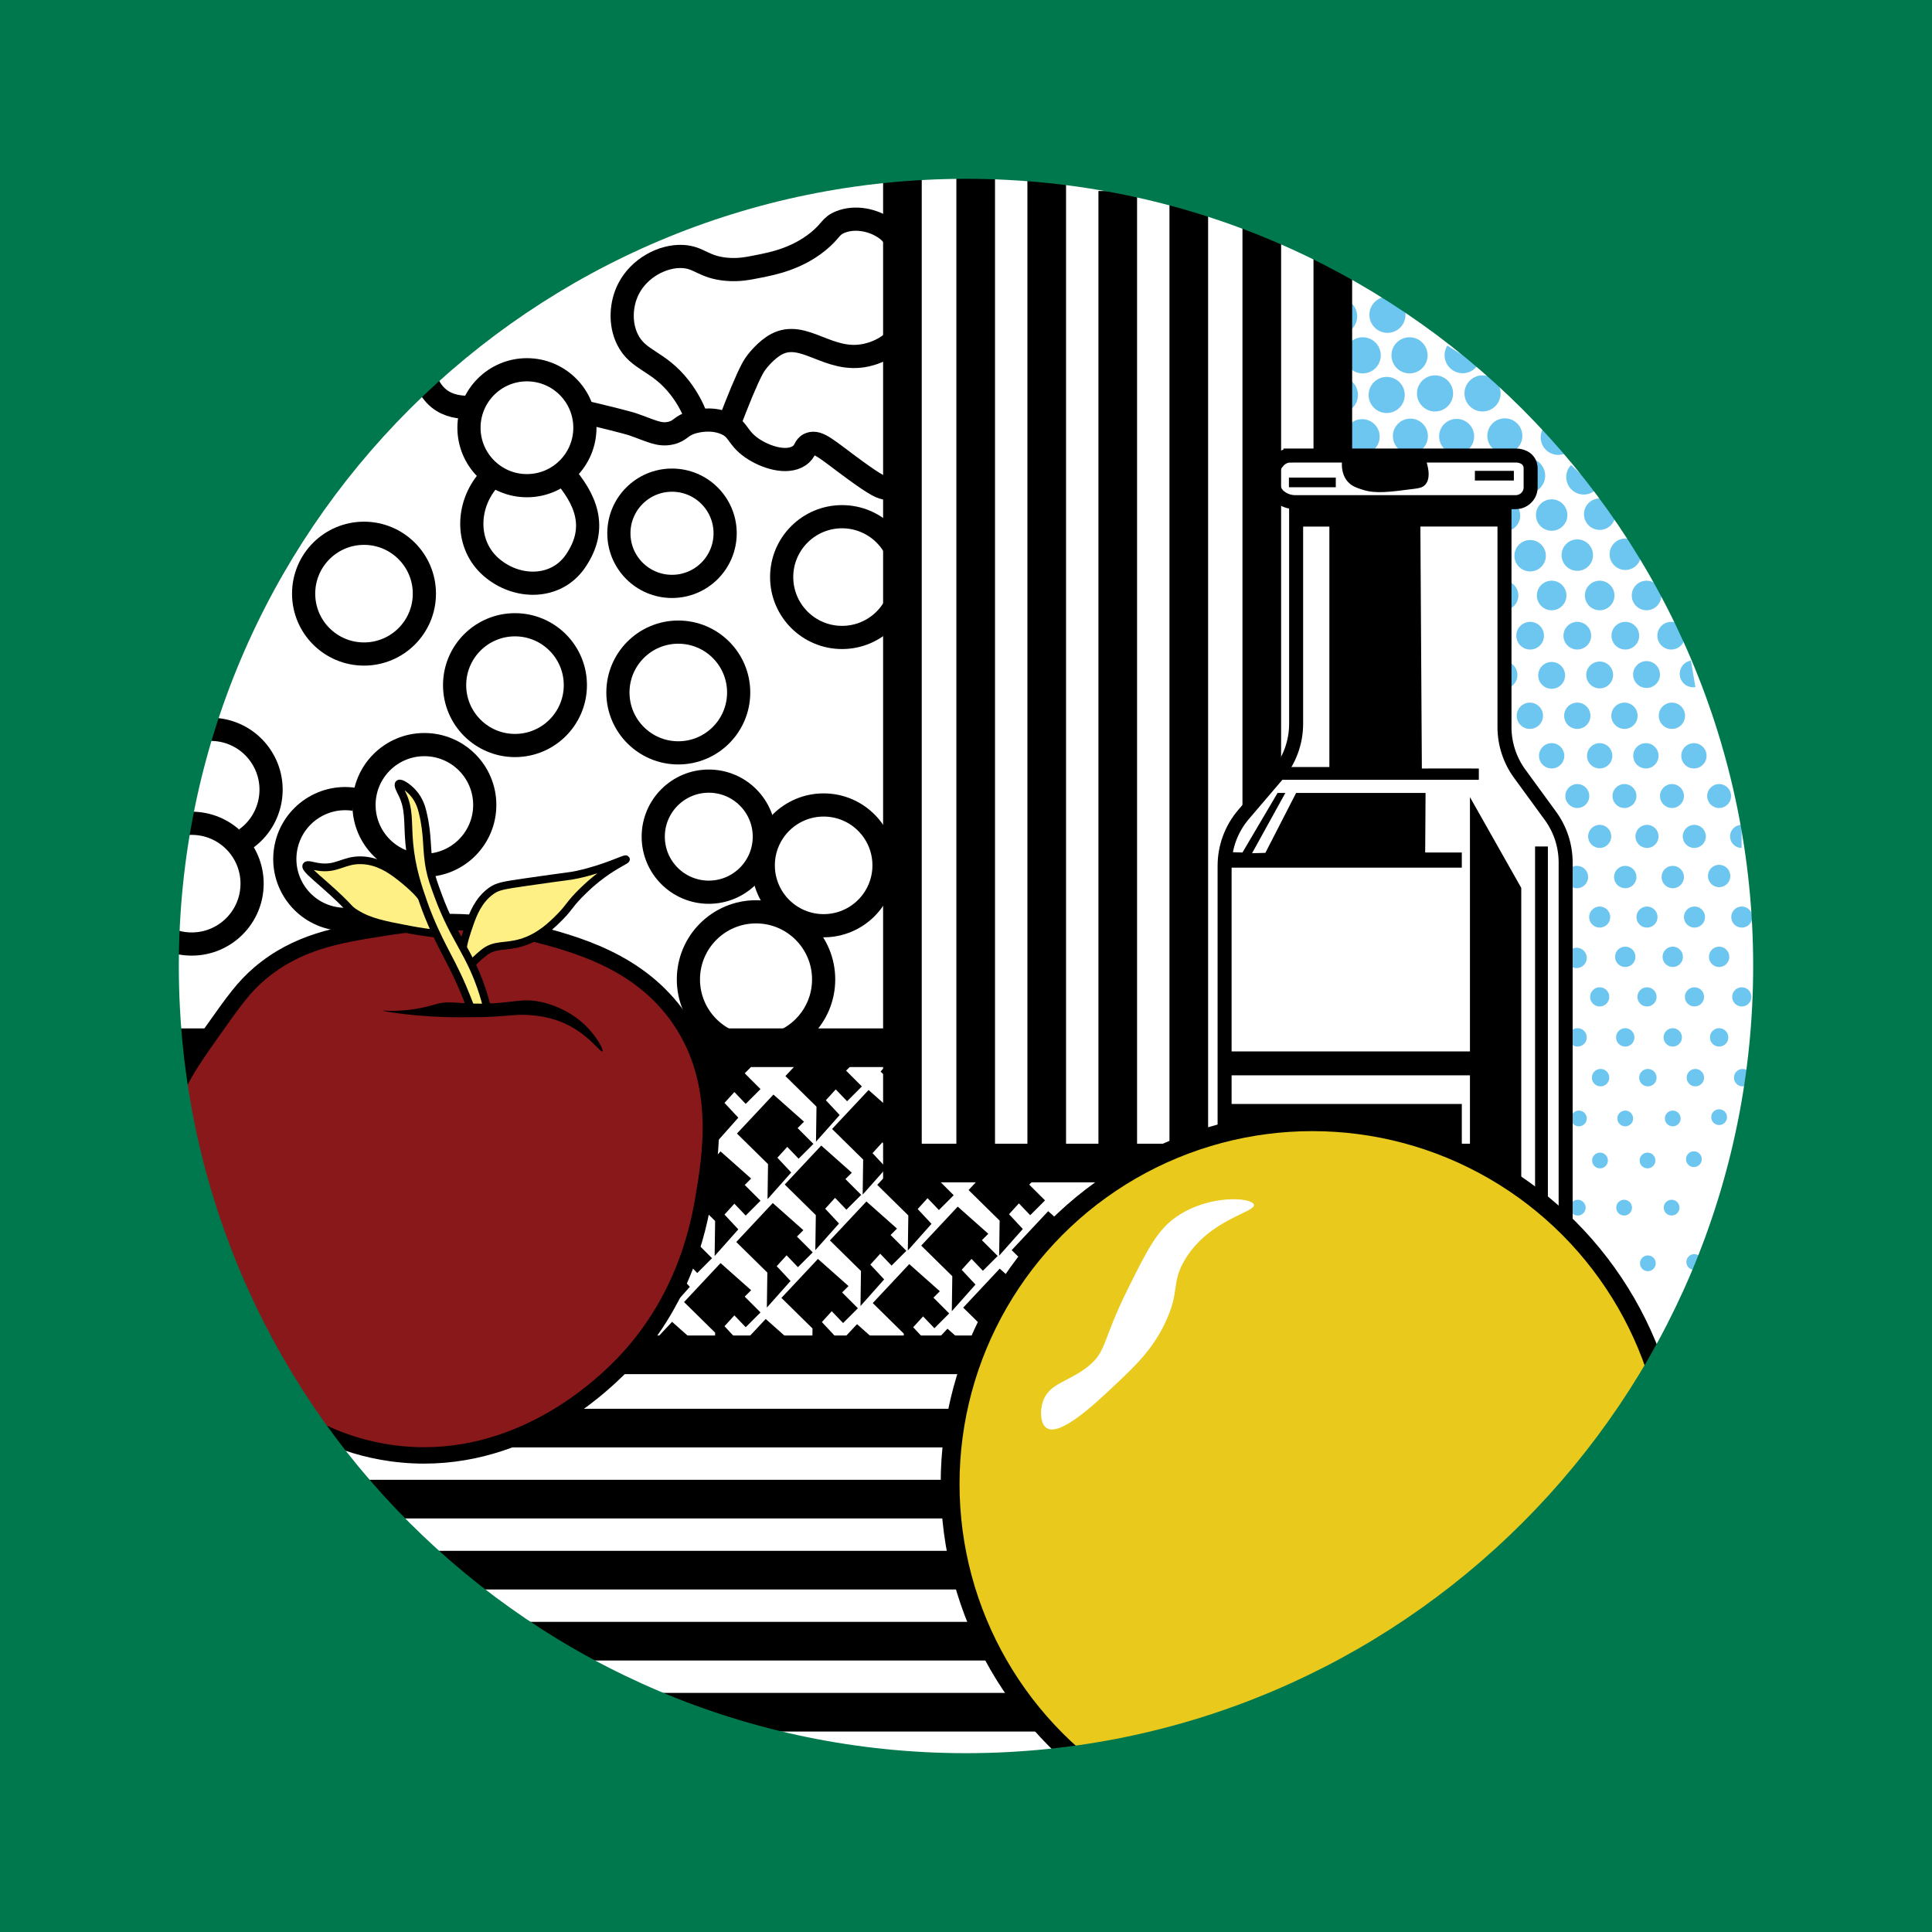 <?xml version="1.0" encoding="UTF-8"?>
<svg id="Layer_21" data-name="Layer 21" xmlns="http://www.w3.org/2000/svg" xmlns:xlink="http://www.w3.org/1999/xlink" viewBox="0 0 4000 4000">
  <rect x="0" y="0" width="4000" height="4000" fill="#808080" stroke="none"/>
  <defs>
    <style>
      .cls-1, .cls-2, .cls-3, .cls-4, .cls-5, .cls-6, .cls-7, .cls-8, .cls-9, .cls-10 {
        stroke-miterlimit: 10;
      }

      .cls-1, .cls-2, .cls-3, .cls-4, .cls-6, .cls-7, .cls-8, .cls-9, .cls-10 {
        stroke: #000;
      }

      .cls-1, .cls-7, .cls-11 {
        fill: #fff;
      }

      .cls-1, .cls-10 {
        stroke-width: 48px;
      }

      .cls-2 {
        fill: #fef084;
        stroke-width: 16px;
      }

      .cls-3 {
        fill: #e9c91c;
        stroke-width: 39px;
      }

      .cls-12 {
        fill: #000;
      }

      .cls-12, .cls-13, .cls-11, .cls-14, .cls-15 {
        stroke-width: 0px;
      }

      .cls-4 {
        stroke-width: 20px;
      }

      .cls-4, .cls-13, .cls-6, .cls-9, .cls-10 {
        fill: none;
      }

      .cls-5 {
        fill: #ed2024;
        stroke: #231f20;
      }

      .cls-5, .cls-6 {
        stroke-width: 80px;
      }

      .cls-7 {
        stroke-width: 31px;
      }

      .cls-8 {
        fill: #89181a;
        stroke-width: 34px;
      }

      .cls-16 {
        clip-path: url(#clippath);
      }

      .cls-9 {
        stroke-width: 29px;
      }

      .cls-14 {
        fill: #00784d;
      }

      .cls-15 {
        fill: #6cc6f0;
      }
    </style>
    <clipPath id="clippath">
      <rect class="cls-13" width="4000" height="4000"/>
    </clipPath>
  </defs>
  <g class="cls-16">
    <rect class="cls-7" x="115.03" y="151.13" width="3749.46" height="3701.11"/>
    <line class="cls-6" x1="2291.16" y1="2956.71" x2="130.25" y2="2956.71"/>
    <line class="cls-6" x1="2275.94" y1="3103.77" x2="115.03" y2="3103.77"/>
    <line class="cls-6" x1="2233.74" y1="3250.83" x2="72.83" y2="3250.83"/>
    <line class="cls-6" x1="2218.52" y1="3397.9" x2="57.61" y2="3397.9"/>
    <line class="cls-5" x1="2192.1" y1="3696.11" x2="1686.09" y2="3696.11"/>
    <line class="cls-6" x1="2324.84" y1="2805.01" x2="163.93" y2="2805.01"/>
    <line class="cls-6" x1="1872.73" y1="2169.21" x2="-288.18" y2="2169.21"/>
    <line class="cls-6" x1="3096.49" y1="2407.93" x2="1834.25" y2="2407.93"/>
    <line class="cls-6" x1="2722.14" y1="3544.96" x2="561.23" y2="3544.96"/>
    <circle class="cls-15" cx="2821.38" cy="735.68" r="37.4"/>
    <circle class="cls-15" cx="2918.28" cy="735.68" r="37.4"/>
    <path class="cls-15" d="M3059.99,755.17c-10.95,17.52-34.03,22.84-51.55,11.88-17.52-10.95-22.84-34.03-11.88-51.55"/>
    <circle class="cls-15" cx="2772.5" cy="654.94" r="37.4"/>
    <circle class="cls-15" cx="2872.59" cy="651.74" r="37.4"/>
    <circle class="cls-15" cx="2774.1" cy="817.73" r="37.4"/>
    <circle class="cls-15" cx="2870.99" cy="817.73" r="37.4"/>
    <circle class="cls-15" cx="2971.08" cy="814.54" r="37.4"/>
    <circle class="cls-15" cx="3069.43" cy="814.54" r="37.4"/>
    <circle class="cls-15" cx="2820.23" cy="904.06" r="36.26"/>
    <circle class="cls-15" cx="2920.06" cy="902.96" r="36.26"/>
    <circle class="cls-15" cx="3015.81" cy="903.51" r="36.26"/>
    <circle class="cls-15" cx="3115.64" cy="902.41" r="36.26"/>
    <path class="cls-15" d="M3250.43,932.44c-14.84,13.44-37.77,12.3-51.21-2.55-13.44-14.84-12.3-37.77,2.55-51.21"/>
    <path class="cls-15" d="M3162.87,948.61c20.02,0,36.26,16.23,36.26,36.26s-16.23,36.26-36.26,36.26"/>
    <path class="cls-15" d="M3305.33,1012.55c-13.76,14.55-36.7,15.19-51.25,1.44-14.55-13.76-15.19-36.7-1.44-51.25"/>
    <circle class="cls-15" cx="3212.53" cy="1066.32" r="32.55"/>
    <circle class="cls-15" cx="3311.98" cy="1064.53" r="32.55"/>
    <path class="cls-15" d="M3114.87,1035.04c17.98,0,32.55,14.57,32.55,32.55s-14.57,32.55-32.55,32.55"/>
    <circle class="cls-15" cx="3265.64" cy="1149.3" r="32.55"/>
    <circle class="cls-15" cx="3365.09" cy="1147.51" r="32.55"/>
    <circle class="cls-15" cx="3167.98" cy="1150.57" r="32.55"/>
    <circle class="cls-15" cx="3212.53" cy="1232.89" r="30.62"/>
    <circle class="cls-15" cx="3311.98" cy="1232.89" r="30.62"/>
    <circle class="cls-15" cx="3409" cy="1232.89" r="30.62"/>
    <path class="cls-15" d="M3112.94,1202.28c16.91,0,30.62,13.71,30.62,30.62s-13.71,30.62-30.62,30.62"/>
    <circle class="cls-15" cx="3167.98" cy="1316.14" r="28.67"/>
    <circle class="cls-15" cx="3265.64" cy="1316.14" r="28.67"/>
    <circle class="cls-15" cx="3365.09" cy="1316.14" r="28.67"/>
    <circle class="cls-15" cx="3460.06" cy="1316.14" r="28.67"/>
    <path class="cls-15" d="M3112.94,1368.77c15.83,0,28.67,12.84,28.67,28.67s-12.84,28.67-28.67,28.67"/>
    <circle class="cls-15" cx="3212.53" cy="1398.31" r="27.8"/>
    <circle class="cls-15" cx="3311.98" cy="1397.44" r="27.8"/>
    <circle class="cls-15" cx="3409" cy="1396.56" r="27.8"/>
    <path class="cls-15" d="M3510.13,1422.52c-15.14,2.56-29.48-7.63-32.05-22.76s7.63-29.48,22.76-32.05"/>
    <circle class="cls-15" cx="3167.4" cy="1481.92" r="27.22"/>
    <circle class="cls-15" cx="3265.64" cy="1481.92" r="27.22"/>
    <circle class="cls-15" cx="3363.28" cy="1481.92" r="27.22"/>
    <circle class="cls-15" cx="3461.52" cy="1481.92" r="27.22"/>
    <circle class="cls-15" cx="3212.53" cy="1564.81" r="26.2"/>
    <circle class="cls-15" cx="3311.98" cy="1564.81" r="26.2"/>
    <circle class="cls-15" cx="3407.65" cy="1564.81" r="26.2"/>
    <circle class="cls-15" cx="3507.1" cy="1564.81" r="26.2"/>
    <circle class="cls-15" cx="3265.64" cy="1648.1" r="24.79"/>
    <circle class="cls-15" cx="3363.28" cy="1648.1" r="24.79"/>
    <circle class="cls-15" cx="3461.63" cy="1648.1" r="24.79"/>
    <circle class="cls-15" cx="3559.27" cy="1648.1" r="24.79"/>
    <circle class="cls-15" cx="3311.98" cy="1731.68" r="23.93"/>
    <circle class="cls-15" cx="3409.93" cy="1731.68" r="23.93"/>
    <circle class="cls-15" cx="3507.89" cy="1731.68" r="23.93"/>
    <path class="cls-15" d="M3605.84,1755.61c-13.21,0-23.93-10.71-23.93-23.93s10.71-23.93,23.93-23.93"/>
    <circle class="cls-15" cx="3264.88" cy="1815.81" r="23.17"/>
    <circle class="cls-15" cx="3364.9" cy="1815.81" r="23.17"/>
    <circle class="cls-15" cx="3463.25" cy="1815.81" r="23.17"/>
    <circle class="cls-15" cx="3559.27" cy="1813.64" r="23.17"/>
    <circle class="cls-15" cx="3311.98" cy="1898.69" r="21.82"/>
    <circle class="cls-15" cx="3409.93" cy="1898.69" r="21.82"/>
    <circle class="cls-15" cx="3508.24" cy="1898.69" r="21.82"/>
    <circle class="cls-15" cx="3606.19" cy="1898.69" r="21.82"/>
    <circle class="cls-15" cx="3264.15" cy="1983.26" r="21.09"/>
    <circle class="cls-15" cx="3364.9" cy="1981" r="21.09"/>
    <circle class="cls-15" cx="3463.25" cy="1981" r="21.09"/>
    <circle class="cls-15" cx="3559.27" cy="1981" r="21.09"/>
    <circle class="cls-15" cx="3311.98" cy="2063.93" r="19.86"/>
    <circle class="cls-15" cx="3409.93" cy="2063.93" r="19.86"/>
    <circle class="cls-15" cx="3508.24" cy="2063.93" r="19.86"/>
    <circle class="cls-15" cx="3606.19" cy="2063.93" r="19.86"/>
    <circle class="cls-15" cx="3266.22" cy="2147.8" r="19.02"/>
    <circle class="cls-15" cx="3364.9" cy="2147.8" r="19.02"/>
    <circle class="cls-15" cx="3463.25" cy="2147.8" r="19.02"/>
    <circle class="cls-15" cx="3559.27" cy="2147.8" r="19.02"/>
    <circle class="cls-15" cx="3313.8" cy="2231.17" r="18.04"/>
    <circle class="cls-15" cx="3411.76" cy="2231.17" r="18.04"/>
    <circle class="cls-15" cx="3510.07" cy="2231.17" r="18.04"/>
    <circle class="cls-15" cx="3608.02" cy="2231.17" r="18.04"/>
    <circle class="cls-15" cx="3268.91" cy="2315.64" r="16.33"/>
    <circle class="cls-15" cx="3364.9" cy="2315.64" r="16.33"/>
    <circle class="cls-15" cx="3463.25" cy="2315.64" r="16.33"/>
    <circle class="cls-15" cx="3559.27" cy="2312.95" r="16.33"/>
    <circle class="cls-15" cx="3312.66" cy="2402.67" r="16.33"/>
    <circle class="cls-15" cx="3411" cy="2402.67" r="16.33"/>
    <circle class="cls-15" cx="3507.02" cy="2399.97" r="16.33"/>
    <circle class="cls-15" cx="3266.58" cy="2500.31" r="16.33"/>
    <circle class="cls-15" cx="3362.57" cy="2500.31" r="16.33"/>
    <circle class="cls-15" cx="3460.92" cy="2500.31" r="16.33"/>
    <circle class="cls-15" cx="3217.39" cy="2615.54" r="16.33"/>
    <circle class="cls-15" cx="3313.38" cy="2615.54" r="16.33"/>
    <circle class="cls-15" cx="3411.73" cy="2615.54" r="16.33"/>
    <circle class="cls-15" cx="3507.75" cy="2612.84" r="16.33"/>
    <path class="cls-10" d="M876.23,761.85c2.57,16.89,9.69,44.91,32.68,63.32,20.64,16.53,44.71,17.8,59.23,18.38,165.5,6.59,201.66.02,261.45,14.3,65.95,15.75,79.66,20.43,79.66,20.43,38.97,13.3,55.29,24.04,79.66,18.38,20.67-4.79,19.8-15.04,44.94-22.47,6.01-1.78,37.21-10.39,67.4,2.04,28.76,11.84,23.91,29.31,55.15,51.06,28.24,19.66,72.43,33.4,98.04,16.34,14.02-9.34,10.58-19.98,22.47-24.51,17.55-6.69,36.06,12.32,91.91,53.11,46.6,34.03,56.87,37.71,67.4,38.81"/>
    <path class="cls-10" d="M1439.98,859.89c-5.3-13.24-15.18-34.67-32.68-57.19-44.25-56.94-86.15-55.13-108.26-100.09-16.07-32.69-13.47-73.43,2.04-104.17,21.82-43.24,70.62-69.54,112.34-67.4,35.04,1.79,43,22.52,91.91,26.55,24.49,2.02,42.35-1.54,65.36-6.13,29.83-5.94,78.54-15.65,122.55-51.06,27.89-22.44,25.64-32.47,46.98-40.85,30.41-11.94,67.86-4.47,93.96,14.3,28.76,20.69,24.24,44.69,34.17,80.17,9.22,32.94,14.85,71.16,9.23,103.84-7.04,40.92-43,68.34-84.26,77.44-77.88,17.18-128.87-53.05-185.87-22.47-21.17,11.36-39.05,34.42-40.85,36.77-5.76,7.54-12.29,17.62-30.64,61.28-8.43,20.06-19.34,48.18-24.51,61.79"/>
    <circle class="cls-10" cx="1705.27" cy="1791.61" r="125"/>
    <circle class="cls-10" cx="1404.33" cy="1433.73" r="125"/>
    <circle class="cls-10" cx="1467.46" cy="1732.24" r="115"/>
    <circle class="cls-10" cx="1565.27" cy="2027.81" r="140"/>
    <circle class="cls-10" cx="1743.37" cy="1194.78" r="125"/>
    <circle class="cls-10" cx="1391.32" cy="1104.09" r="110"/>
    <circle class="cls-10" cx="1066.22" cy="1418.5" r="125"/>
    <circle class="cls-1" cx="1090.97" cy="885.55" r="120"/>
    <path class="cls-10" d="M1165.82,979.34c45.15,52.13,74.43,111.66,25.4,182.85-39.94,57.99-120.79,58.32-174.05,12.26-53.26-46.06-52.19-127.1-6.13-180.36"/>
    <circle class="cls-10" cx="753.64" cy="1229.09" r="125"/>
    <circle class="cls-10" cx="878.64" cy="1666.61" r="125"/>
    <path class="cls-10" d="M838.23,1797.43c-10.47,68.24-74.28,115.06-142.52,104.59-68.24-10.47-115.06-74.28-104.59-142.52s74.28-115.06,142.52-104.59"/>
    <circle class="cls-10" cx="396.93" cy="1829.52" r="125"/>
    <path class="cls-10" d="M334.54,1707.65c-40.14-56.16-27.16-134.24,29.01-174.38,56.16-40.14,134.24-27.16,174.38,29.01,40.14,56.16,27.16,134.24-29.01,174.38"/>
    <polyline class="cls-12" points="1601.34 2266.19 1525.77 2346.87 1590.11 2410.19 1589.09 2482.7 1638.11 2427.55 1609.51 2396.91 1629.94 2374.45 1653.43 2398.96 1684.06 2368.32 1651.38 2335.64 1664.66 2322.38"/>
    <polyline class="cls-12" points="1701.7 2147.21 1626.12 2227.89 1690.46 2291.21 1689.44 2363.72 1738.46 2308.57 1709.87 2277.94 1730.29 2255.47 1753.78 2279.98 1784.42 2249.34 1751.74 2216.66 1765.02 2203.4"/>
    <polyline class="cls-12" points="1599.94 2490.74 1524.37 2571.43 1588.71 2634.74 1587.69 2707.26 1636.71 2652.11 1608.11 2621.47 1628.54 2599 1652.03 2623.51 1682.67 2592.87 1649.99 2560.19 1663.26 2546.94"/>
    <polyline class="cls-12" points="1700.3 2371.77 1624.73 2452.45 1689.07 2515.77 1688.04 2588.28 1737.07 2533.13 1708.47 2502.49 1728.9 2480.02 1752.38 2504.53 1783.02 2473.89 1750.34 2441.21 1763.62 2427.96"/>
    <polyline class="cls-12" points="1391.47 2502.87 1315.89 2583.55 1380.23 2646.87 1379.21 2719.38 1428.23 2664.23 1399.64 2633.6 1420.06 2611.13 1443.55 2635.64 1474.19 2605 1441.51 2572.32 1454.79 2559.06"/>
    <polyline class="cls-12" points="1491.82 2383.89 1416.25 2464.57 1480.59 2527.89 1479.57 2600.4 1528.59 2545.26 1499.99 2514.62 1520.42 2492.15 1543.91 2516.66 1574.55 2486.02 1541.87 2453.34 1555.14 2440.09"/>
    <polyline class="cls-12" points="1401.55 2273.62 1325.97 2354.3 1390.31 2417.62 1389.29 2490.13 1438.31 2434.98 1409.72 2404.34 1430.14 2381.87 1453.63 2406.38 1484.27 2375.74 1451.59 2343.06 1464.86 2329.81"/>
    <polyline class="cls-12" points="1491.82 2152.7 1416.25 2233.38 1480.59 2296.7 1479.57 2369.21 1528.59 2314.06 1499.99 2283.43 1520.42 2260.96 1543.91 2285.47 1574.55 2254.83 1541.87 2222.15 1555.14 2208.89"/>
    <polyline class="cls-12" points="1798.31 2256.74 1722.74 2337.43 1787.08 2400.74 1786.06 2473.26 1835.08 2418.11 1806.48 2387.47 1826.91 2365 1850.4 2389.51 1881.03 2358.87 1848.35 2326.19 1861.63 2312.94"/>
    <polyline class="cls-12" points="1898.67 2137.77 1823.09 2218.45 1887.43 2281.77 1886.41 2354.28"/>
    <polyline class="cls-12" points="1391.47 2736.74 1315.89 2817.43 1361.85 2831.6 1388.91 2813.6 1409.34 2822.98 1416.25 2829.43 1424.66 2834.53 1442.53 2827.89 1471.26 2835.94 1441.51 2806.19 1454.79 2792.94"/>
    <polyline class="cls-12" points="1491.82 2615.09 1416.25 2695.77 1480.59 2759.09 1479.57 2831.6 1528.59 2776.45 1499.99 2745.81 1520.42 2723.34 1543.91 2747.85 1574.55 2717.21 1541.87 2684.53 1555.14 2671.28"/>
    <polyline class="cls-12" points="1693.44 2606.47 1617.87 2687.15 1682.21 2750.47 1681.19 2822.98 1730.21 2767.83 1701.61 2737.19 1722.04 2714.72 1745.53 2739.23 1776.17 2708.6 1743.49 2675.91 1756.76 2662.66"/>
    <polyline class="cls-12" points="1793.8 2487.49 1718.22 2568.17 1782.56 2631.49 1781.54 2704 1830.56 2648.85 1801.97 2618.21 1822.39 2595.74 1845.88 2620.26 1876.52 2589.62 1843.84 2556.94 1857.12 2543.68"/>
    <polyline class="cls-12" points="1891.81 2372.47 1816.24 2453.15 1880.58 2516.47 1879.56 2588.98 1928.58 2533.83 1899.98 2503.19 1920.41 2480.72 1943.9 2505.23 1974.53 2474.6 1941.85 2441.91 1955.13 2428.66"/>
    <polyline class="cls-12" points="1585.32 2730.81 1509.75 2811.49 1553.34 2809.51 1581.43 2818.7 1589.73 2833.7 1599.3 2818.19 1613.92 2839.06 1626.36 2827.89 1668.05 2832.94 1635.37 2800.26 1648.64 2787"/>
    <polyline class="cls-12" points="1882.51 2617.19 1806.94 2697.87 1871.28 2761.19 1870.26 2833.7 1919.28 2778.55 1890.68 2747.91 1911.11 2725.45 1934.6 2749.96 1965.24 2719.32 1932.56 2686.64 1945.83 2673.38"/>
    <polyline class="cls-12" points="1982.87 2498.21 1907.3 2578.89 1971.64 2642.21 1970.62 2714.72 2019.64 2659.57 1991.04 2628.94 2011.47 2606.47 2034.96 2630.98 2065.59 2600.34 2032.91 2567.66 2046.19 2554.4"/>
    <polyline class="cls-12" points="2080.88 2383.19 2005.31 2463.87 2069.65 2527.19 2068.63 2599.7 2117.65 2544.55 2089.05 2513.91 2109.48 2491.45 2132.97 2515.96 2163.61 2485.32 2130.92 2452.64 2144.2 2439.38"/>
    <polyline class="cls-12" points="1774.39 2741.53 1698.82 2822.21 1756.06 2831.6 1761.17 2833.7 1772.4 2831.6 1790.79 2829.43 1805.09 2830.45 1827.04 2839.06 1854.62 2833.7 1824.44 2810.98 1837.71 2797.72"/>
    <polyline class="cls-12" points="2069.78 2626.6 1994.21 2707.28 2058.55 2770.6 2057.53 2843.11 2106.55 2787.96 2077.95 2757.32 2098.38 2734.85 2121.87 2759.36 2152.51 2728.72 2119.83 2696.04 2133.1 2682.79"/>
    <polyline class="cls-12" points="2170.14 2507.62 2094.56 2588.3 2158.91 2651.62 2157.88 2724.13 2206.91 2668.98 2178.31 2638.34 2198.74 2615.87 2222.22 2640.38 2252.86 2609.74 2220.18 2577.06 2233.46 2563.81"/>
    <polyline class="cls-12" points="1961.66 2750.94 1886.09 2831.62 1926.11 2835.94 1951.44 2822.98 1965.24 2831.62 1976.15 2828.4 1994.21 2826.36 2013.75 2883.7 2044.39 2853.06 2011.71 2820.38 2024.98 2807.13"/>
    <path class="cls-8" d="M443.21,2130.36c-47.15,66.52-80.34,113.36-98.04,179.74-17.71,66.41-11.29,120.07-4.09,175.66,6.54,50.49,21.87,168.77,98.04,281.87,34.21,50.8,155.63,211.23,371.74,241.02,243.71,33.59,416.6-125.42,453.45-159.32,150.24-138.18,182.05-309.36,192-367.66,15.12-88.58,41.04-240.42-49.02-371.74-83.16-121.25-217.79-155.9-310.47-179.74-135.89-34.97-246.18-18.46-310.47-8.17-84.8,13.58-171.38,27.44-249.19,93.96-32.7,27.96-53.12,56.77-93.96,114.38Z"/>
    <path class="cls-2" d="M957.91,1968c.36-13.06,7.45-35.58,15.3-57.56,5.64-15.76,16.73-46.78,43.96-66.03,13.11-9.27,23.32-11.11,73.53-18.38,89.46-12.96,88.23-11.61,105.19-15.32,58.41-12.76,98.93-34.3,100.09-31.66.8,1.83-19.55,9.95-48,30.64-19.35,14.07-32.71,26.87-40.85,34.72-27.21,26.25-27.7,33.65-46.98,53.11-16.44,16.59-42.21,42.61-80.68,54.13-34.21,10.25-55.12,2.04-78.64,21.45-10.86,8.96-23.16,19.84-26.56,26.91"/>
    <path class="cls-2" d="M873.1,1858.27c-7.08-11.2-30.77-32.63-51-47.57-12.36-9.13-38.64-28.53-73.53-29.62-38.06-1.18-51.07,20.53-91.91,13.28-10.78-1.91-20.58-5.33-22.47-2.04-2.76,4.81,14.34,18.95,35.74,37.79,59.45,52.32,48.18,49.44,65.36,60.26,29.72,18.7,58.34,24.12,114.38,34.72,20.63,3.9,37.83,6.19,49.48,7.54"/>
    <path class="cls-2" d="M972.92,2082.31c-3.33-8.97-8.47-22.34-15.32-38.3-16.08-37.5-28.26-58.28-41.36-84.26-8.78-17.4-25.69-51.2-39.83-91.91-10.78-31.04-24.51-70.58-29.11-122.55-3.86-43.66,1.01-70.34-15.32-102.64-2.67-5.28-9.2-17.23-6.13-19.91,3.54-3.08,18.79,6.94,29.11,18.38,13.48,14.95,17.89,31.59,19.91,39.83,12.45,50.69,6.53,76.25,15.32,119.49,3.52,17.32,7.97,29.42,16.85,53.62,33.45,91.09,67.13,119.01,93.45,203.74,4.7,15.13,7.71,27.41,9.19,33.7"/>
    <path class="cls-12" d="M904.1,2078.62c-7.81,2.13-26.72,8.26-53.96,11.74-1.88.24-3.39.42-4.26.51-32.8,3.73-53.56.92-53.62,1.53-.11,1.13,71.17,13.97,160.85,13.79,31.88-.06,48.05-.1,72-1.53,34.83-2.09,46.58-4.77,70.47-3.06,10.01.72,35.03,2.67,61.28,12.26,57.79,21.12,86.16,66.37,90.38,62.81,3.09-2.61-10.37-28.31-32.17-50.55-29.68-30.28-64.22-43.33-84.26-49.02-55.72-15.83-69.19,5.35-166.98,0-26.63-1.46-40.14-3.82-59.74,1.53Z"/>
    <line class="cls-6" x1="2020.06" y1="338.05" x2="2020.06" y2="2416.3"/>
    <line class="cls-6" x1="2167.13" y1="353.28" x2="2167.13" y2="2407.93"/>
    <line class="cls-6" x1="2314.19" y1="395.47" x2="2314.19" y2="2556.38"/>
    <line class="cls-6" x1="2461.26" y1="410.7" x2="2461.26" y2="2571.61"/>
    <g>
      <line class="cls-12" x1="2614.11" y1="485.09" x2="2612.4" y2="1600.32"/>
      <polygon class="cls-12" points="2652.4 1600.32 2572.4 1669.77 2572.4 461.6 2652.4 495.3 2652.4 1600.32"/>
    </g>
    <line class="cls-6" x1="2759.47" y1="437.12" x2="2759.47" y2="943.13"/>
    <line class="cls-6" x1="1868.37" y1="304.38" x2="1868.37" y2="2465.28"/>
    <path class="cls-12" d="M2778.87,951.81c-.94,6.87-2.89,27.6,10.21,43.91,8.43,10.5,18.96,14.02,32.68,18.38,25.79,8.21,52.95,4.91,106.21-2.04,9.62-1.25,16.83-2.35,22.47-8.17,14.62-15.09,3.55-46.33,1.02-53.11"/>
    <line class="cls-4" x1="2668.57" y1="998.79" x2="2765.6" y2="998.79"/>
    <line class="cls-4" x1="3053.6" y1="984.86" x2="3134.28" y2="984.86"/>
    <path class="cls-12" d="M2683.5,1090.19h68.82v497.87h-83.74l-32.68,26.45h425.87v-23.39c-12.26-.26-117.96,0-117.96,0l-3.06-500.94h174.13v-42.38h-431.37"/>
    <polyline class="cls-12" points="2545.51 1796.4 3026.53 1796.4 3026.53 1765 2950.7 1765 2951.47 1641.68 2683.5 1641.68 2619.81 1765.77 2592.23 1766.53 2661.17 1641.68 2645.09 1641.68 2572.4 1765 2545.51 1764.23"/>
    <polyline class="cls-12" points="3043.38 2381.6 3043.38 1650.36 3149.6 1838.28 3149.6 2442.87"/>
    <polyline class="cls-12" points="3178.19 2480.85 3178.19 1752.49 3204.74 1752.49 3204.74 2498.96"/>
    <polyline class="cls-12" points="2545.51 2285.6 3026.53 2285.6 3026.53 2371.38 2535.42 2383.64"/>
    <polyline class="cls-12" points="2545.51 2176.87 3055.64 2176.87 3055.64 2226.36 2535.42 2226.36"/>
    <path class="cls-9" d="M2671.7,943.13h467.04c5.79,0,11.51,1.35,16.69,3.94h0c8.32,4.16,13.57,12.66,13.57,21.95v40.25c0,4.85-1.19,9.63-3.48,13.91h0c-5.4,10.13-15.95,16.46-27.43,16.46h-456.62c-11.65,0-22.95-3.98-32.02-11.29l-.06-.05c-8.53-6.87-13.49-17.24-13.49-28.19v-20.14c0-7.97,2.74-15.7,7.77-21.89l2.12-2.61c6.34-7.8,15.86-12.34,25.92-12.34Z"/>
    <path class="cls-9" d="M3114.87,1047.81v457.5c0,34.71,11.03,68.53,31.49,96.57l63.65,87.21c20.46,28.04,31.49,61.85,31.49,96.57v798.15"/>
    <path class="cls-9" d="M2683.5,1047.81v450.53c0,38.98-13.9,76.69-39.21,106.34l-69.67,81.63c-25.31,29.65-39.21,67.35-39.21,106.34v791.17"/>
    <circle class="cls-3" cx="2717.09" cy="3072.38" r="750"/>
    <path class="cls-11" d="M2596.06,2493.94c-4.47-14.92-91.74-21.43-159.32,24.51-40.77,27.72-61.22,68.86-102.13,151.15-53.23,107.08-42.81,127.96-81.7,159.32-40.13,32.35-81.43,34.47-93.96,73.53-5.97,18.61-5.44,45.7,8.17,54.26,27.9,17.55,99.5-49.85,138.89-86.94,44.57-41.96,79.62-74.96,106.21-130.72,31.61-66.29,11.86-82.13,40.85-130.72,50.7-84.96,147.85-98.14,142.98-114.38Z"/>
    <path class="cls-14" d="M5022.62-388.11v4724.43H-1056.02V-388.11h6078.64ZM3629.76,2000c0-900.09-729.67-1629.76-1629.76-1629.76S370.24,1099.91,370.24,2000s729.67,1629.76,1629.76,1629.76,1629.76-729.67,1629.76-1629.76Z"/>
  </g>
</svg>